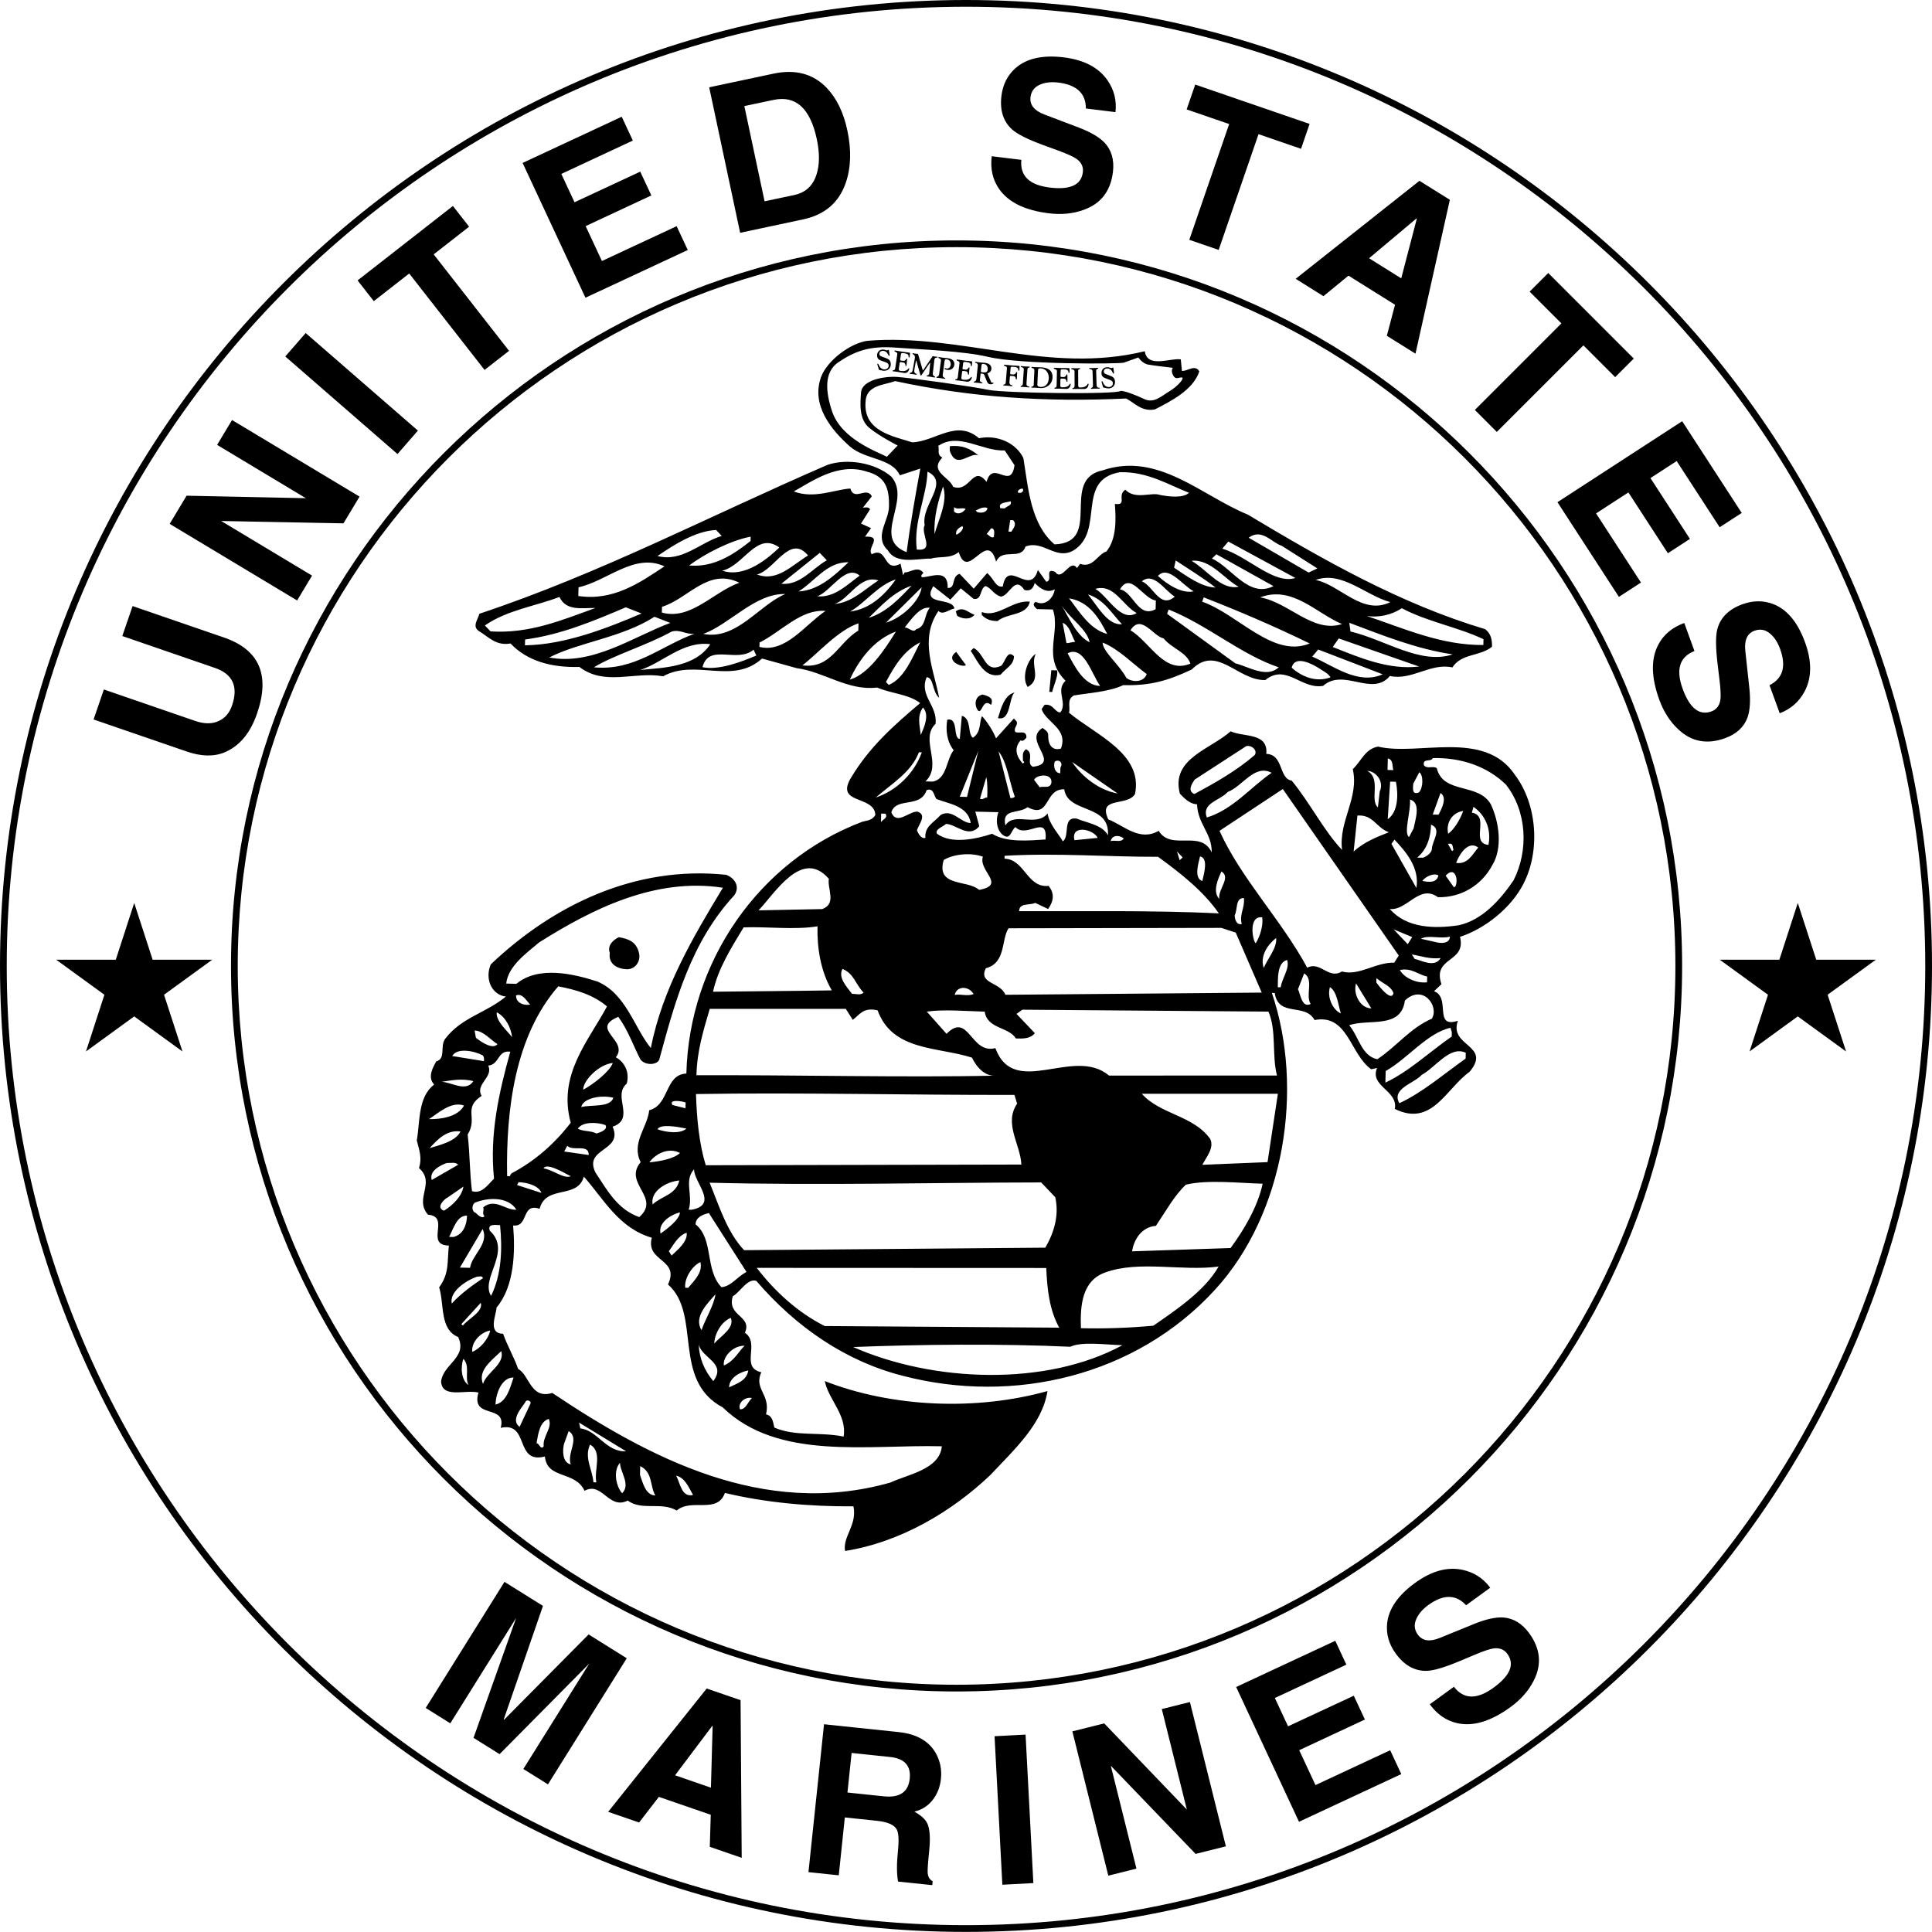 <?xml version="1.0" encoding="utf-8"?>
<!-- Generator: Adobe Illustrator 17.0.0, SVG Export Plug-In . SVG Version: 6.00 Build 0)  -->
<!DOCTYPE svg PUBLIC "-//W3C//DTD SVG 1.1//EN" "http://www.w3.org/Graphics/SVG/1.1/DTD/svg11.dtd">
<svg version="1.1" id="Layer_1" xmlns="http://www.w3.org/2000/svg" xmlns:xlink="http://www.w3.org/1999/xlink" x="0px" y="0px"
	 width="216.756px" height="216.746px" viewBox="0 0 216.756 216.746" enable-background="new 0 0 216.756 216.746"
	 xml:space="preserve">
<path d="M123.716,52.768c-4.899,1.011,0.116,8.123-5.411,8.307c-2.7-2.342-2.926-6.246-3.488-9.671
	c-0.772-1.645-2.857-2.672-4.981-2.237c-2.54-2.177-4.882,0.364-7.483,0.46c-2.254-0.708-5.488-1.279-5.246-4.519
	c0.05-1.948,2.16-1.896,3.312-2.353c8.56,1.841,16.828,2.375,25.937,1.956c0.961,0.512,1.747,1.507,3.218,1.221
	c1.807-0.929,4.276-2.166,4.981-4.26c-0.468-0.824-1.301-0.033-1.951-0.049l-0.127-1.303c-1.135-0.19-3.763,1.042-4.039-0.915
	c-10.786,2.651-20.705-2.039-31.122-1.168c-1.956,0.275-4.475,2.215-5.169,3.984c-1.221,3.218,1.146,6.036,3.21,7.877
	c1.75,1.507,4.678,1.256,5.601,3.229l2.295-0.755c-0.565,3.072-1.135,6.304-1.538,9.381c-4.02-1.565,0.637-5.833-1.733-8.492
	c-1.75-1.504-4.822-2.069-7.114-1.317C79.73,57.821,67.384,64.329,53.787,68.858c-0.179,0.645-0.848,1.438-0.049,1.948
	c1.121,0.678,1.907,1.672,3.538,1.389c1.898,1.998,4.643,2.717,7.728,2.631c2.871,2.185,6.161,0.482,9.395,1.05
	c3.626-2.02,7.772,1.011,11.098-1.992l3.868,1.075c3.077,0.402,5.783,2.581,9.042,2.177c1.606,0.692,3.554,0.741,4.827,1.747
	c-2.987,2.524-5.645,4.893-7.681,8.252c-2.028,3.196,2.549,2.014,2.653,4.29c-0.339,0.642-0.989,0.625-1.479,0.774
	c-11.646,4.414-19.405,15.749-19.722,28.246c-2.441,0.102-1.879,3.527-4.166,4.116c-0.212,1.945-2.044,3.684-0.959,5.825
	c-2.011,2.383,2.334,3.956-0.16,6.166c-2.414-0.873-3.499-2.849-4.907-4.995c-1.391-2.797,3.147-2.358,1.918-5.149
	c2.62-0.907-0.074-3.414,1.584-4.833c0.358-1.289-0.264-2.444-1.223-2.953c1.51-1.912-3.009-3.163,0.275-4.541
	c1.102,1.491,1.703,3.292,2.48,4.772c0.468,0.661,1.769,0.694,2.111,0.055c1.791-6.615,3.582-13.227,8.425-18.465
	c0.675-0.956,0.05-1.948-0.915-2.295c-10.205-1.072-19.416,3.403-26.406,10.048c-0.691,1.606,0.077,3.411,1.694,3.615
	c-2.323,1.89-4.932,2.311-6.78,4.7c-0.667,0.796,0.105,2.278-1.039,2.573c-0.339,0.642-1.019,1.761-0.229,2.593
	c-1.821,1.416-1.565,4.02-1.945,6.284c0.298,1.143,0.601,1.965,0.248,3.091c1.907,1.672-0.576,3.397,1.003,5.224
	c2.593,0.228-0.413,3.4,2.348,3.469c-0.207,1.783,0.083,3.089-1.091,4.684c0.598,1.965,0.041,4.711,2.132,5.577
	c1.078,2.301-1.703,3.042-1.915,4.984c0.113,1.953,2.739,0.882,4.191,1.245c-0.89,3.064,3.218,1.218,2.499,3.959
	c3.268-0.727,1.521,4.1,4.954,3.213c0.259,2.606,3.37,1.548,4.45,3.849c1.978-1.088,2.706,2.179,4.844,1.097
	c1.598,1.179,3.736,0.096,5.497,1.116c1.661-1.422,4.538,0.438,5.408-1.975c4.521,1.088,9.544,1.543,14.421,1.504
	c0.432,2.122-1.223,3.378-0.942,5.009c6.199-0.978,11.971-4.405,16.299-8.519c2.67-2.854,5.83-5.698,6.409-9.42
	c-8.015,2.234-17.424,1.832-24.984-1.121c0.435,2.124,2.502,3.799,2.116,6.227c-2.747-0.557-5.361,0.025-7.77-1.008
	c-0.151-0.493-0.132-1.303-0.937-1.488c0.543-2.259-1.394-2.797-0.532-4.722c-2.422-0.548-0.08-3.251-1.838-4.43
	c0.862-1.929-2.064-1.841-1.356-4.097c0.824-0.466,1.675-2.069,2.642-1.719c4.417,5.147,10.004,9.026,16.459,10.652
	c12.423,3.237,26.149,0.013,35.004-9.671c7.852-8.568,9.996-22.645,6.37-33.294l0.323,0.008c0.416,2.772,3.386,1.06,4.472,3.036
	c3.752-0.716,3.962,3.835,6.356,5.521l0.653-0.146c-0.865,2.089,2.375,2.496,1.995,4.599c4.171,2.055,5.745-2.289,8.392-4.171
	c2.513-3.022-2.367-2.821-1.317-5.72c-2.786,0.904-0.747-2.617-2.678-3.315l0.832-0.791c-1.058-3.114,2.821-2.367,2.083-5.309
	c2.786-0.904,5.769-3.262,7.136-5.99c1.882-3.687,1.526-8.894-0.989-12.205c-3.441-5.122-10.831-2.061-15.349-3.152
	c-1.471,0.289-1.829,1.579-2.827,2.529c0.73,3.265-1.609,5.805-1.204,9.065c-2.058-2.166-3.601-5.29-5.651-7.778
	c-1.455-0.199-0.898-2.945-2.849-2.995c0.226-2.433-2.551-1.851-3.995-2.537c-2.325,2.053-6.736,3.078-5.698,7.001
	c0.474,0.499,1.108,1.166,1.918,1.185c0.105,2.276,1.703,3.292,1.648,5.403c-1.232-2.631-4.543-0.116-5.946-2.424
	c-2.143,1.242-3.885-0.587-5.654-1.281c-1.234-2.631,2.149-1.408,2.998-2.849c0.926-4.524-4.381-6.607-7.406-9.12
	c0.182-0.645-0.286-1.469,0.54-1.934c1.631-0.284,3.907-0.389,5.549-1.16c3.086,0.08,5.05-0.521,7.682-1.755
	c2.832-2.849,5.163,1.27,8.252,1.185c2.323-1.89,4.034,1.078,6.483,0.653c2.325-2.053,5.488,1.276,7.5-1.11
	c2.419,0.549,4.585-1.507,7.006-0.959c1.017-1.598,3.116-1.221,4.444-2.323c0.022-0.813-0.124-1.466-0.76-1.967
	c-9.511-2.841-18.156-7.77-26.637-12.858C134.847,55.647,129.94,50.652,123.716,52.768z M99.498,51.247
	c-0.972-0.532-5.086-1.926-6.147-5.1c-0.73-2.182-0.931-4.406,0.714-5.511c1.901-1.273,3.538-1.854,6.425-1.636
	c2.89,0.215,7.64,0.391,10.326,1.03c3.728,0.887,14.718,0.807,15.264,0.659l1.636-0.584c0,0,0.427,0.68,1.119,0.804
	c0.689,0.121,2.755,0.356,2.755,0.356s-0.27,0.281,0.017,0.824c0.284,0.545,0.551,0.264,0.964,0.256
	c0.413-0.008-0.391,0.97-1.345,1.537c-0.948,0.57-1.758,1.411-2.865,0.882c-1.11-0.526-2.218-0.918-2.629-0.909
	c-0.405,0.422-13.048,0.259-14.842-0.116c-1.794-0.378-8.682-1.339-10.197-1.447c-1.515-0.107-3.978,0.353-4.089,1.73
	c-0.11,1.375-0.215,3.025,0.904,3.965s3.202,1.997,3.202,1.997L99.498,51.247z M137.806,60.758l7.527,4.089
	c-2.452,0.749-5.296-2.408-8.199-3.295L137.806,60.758z M150.563,70.015c-3.273,1.053-5.946-2.427-9.18-2.995
	C144.992,65.651,147.67,68.803,150.563,70.015z M136.47,62.185l6.406,3.573c-2.797,1.391-4.656-2.066-6.905-3.099L136.47,62.185z
	 M138.975,65.822c-1.959,0.438-3.524-1.876-5.285-2.896C135.806,62.656,137.531,65.136,138.975,65.822z M118.964,79.931
	c-0.647-0.017-0.785-0.995-1.766-0.857l-0.336,0.479c0.452,1.474,3.031,2.188,2.16,4.438c-1.141,0.298-1.444-0.686-1.422-1.496
	c0.011-0.488-0.471-0.661-0.628-0.829c-2.309,1.402,2.171,3.954-1.086,4.359c-0.805-0.347,0.198-1.458-0.763-1.97
	c-0.493,0.314-0.344,0.804-0.355,1.292l0.157,0.165l-0.168,0.157c-0.631-0.664-1.094-1.65-0.259-2.604
	c0.323,0.171,0.493-0.151,0.659-0.309c0.025-0.973-0.967-0.35-1.281-0.683c-0.149-0.49,0.342-0.639,0.19-1.129l-0.317-0.333
	l-2.006,2.224c-0.303-0.821-1.085-1.978-1.559-2.477c-0.336,0.48-0.044,1.786-1.036,2.411c-0.639-0.504-0.11-2.116-1.237-2.469
	l-0.229,2.593c-0.81-0.019-0.099-2.438-1.405-2.146c-0.193,1.132-0.063,2.433,0.722,3.428c-0.835,0.953-0.73,3.232-2.364,3.513
	l-0.81-0.019c1.998-1.898-0.691-4.728,1.141-6.466c0.215-2.108-1.871-3.135-1.005-5.224c0.813,0.019,0.609,1.639,1.402,2.309
	c-0.57-3.1-2.27-6.555-0.077-9.745c0.474,0.499,1.141-0.135,1.794-0.281c-0.289-1.306-3.728-0.256-2.372-2.496l1.912,1.51
	l1.168-1.27l1.433,1.174c0.97,0.187,0.678-1.119,1.334-1.427c0.645,0.179,0.951,0.997,1.758,1.182
	c0.978-0.138,1.521-2.397,2.617-0.747c0.645,0.179,0.978-0.138,1.157-0.782c0.634,0.667,1.433,1.174,2.256,0.708
	c-0.19,1.133-1.188,1.918-2.146,1.405c-0.496,0.314-0.017,0.65,0.141,0.818l1.785,0.044c0.906,2.621-1.273,5.329,1.422,7.996
	C118.377,77.479,119.804,78.815,118.964,79.931z M118.972,86.103l-0.019,0.65c-0.648-0.016-0.791-0.832-0.615-1.314
	C118.834,85.125,119.308,85.624,118.972,86.103z M117.952,87.863c-0.182,0.645-0.821,0.306-1.311,0.455l-0.628-0.829
	C116.352,86.849,118.14,86.731,117.952,87.863z M136.787,100.848c-0.791-0.832-0.105-2.279,0.242-3.08
	C138.148,98.446,136.654,99.708,136.787,100.848z M137.029,104.102l1.612,0.529l2.915,6.731l-28.756,0.245
	c-0.612-1.477-3.055-1.215-2.199-2.978c2.287-0.593,1.706-3.205,2.551-4.483L137.029,104.102z M139.316,103.672
	c-0.656,0.146-0.796-0.669-0.788-0.995c0.342-0.639,0.05-1.948,1.025-1.923C139.685,101.895,139.019,102.529,139.316,103.672z
	 M141.608,102.917c0.141,0.818-0.215,2.108-0.725,2.907C140.564,105.653,139.988,102.716,141.608,102.917z M105.874,96.49
	c0.992-0.625,2.948-0.901,4.397-0.375c-0.529,1.609,2.678,3.152-0.422,3.725C108.579,98.669,104.984,99.554,105.874,96.49z
	 M109.23,111.516c-0.659,0.309-1.46-0.036-2.116,0.11C107.301,110.657,108.604,110.527,109.23,111.516z M111.31,93.542
	c-1.802,0.604-4.579,1.185-6.174,0.005c-0.311-0.493,0.672-0.793,1.003-1.11c1.138,0.028,2.557,1.689,3.731,0.256l-0.446-1.634
	l2.598,0.063c-0.344,0.804-0.218,2.108,0.581,2.615c0.802,0.507,0.829-0.628,1.326-0.942c1.264,1.334,3.612-1.532,3.375,1.386
	C115.511,94.299,112.908,94.558,111.31,93.542z M102.926,91.056c-0.975-0.025-2.314,1.565-2.926,0.088
	c0.535-1.774,3.26-0.405,3.962-2.499c0.821-0.303,0.794,0.669,1.113,1.003c1.284,0.521,3.554,0.738,3.83,2.695
	c-1.138-0.028-2.072-1.675-3.389-0.898c-0.672,0.797-1.818,1.254-1.692,2.557c-0.49,0.149-0.799-0.507-0.953-0.838
	C103.053,92.52,104.055,91.409,102.926,91.056z M107.678,89.39l2.08-5.144l-1.267,5.163L107.678,89.39z M109.946,89.61l0.711-2.419
	c0.149,0.653,0.127,1.466,0.105,2.276C110.439,89.458,110.268,89.781,109.946,89.61z M112.032,84.304
	c0.945,1.16,1.212,3.441,1.821,5.081c-0.168,0.157-0.331,0.154-0.493,0.149L112.032,84.304z M88.114,66.643
	c-2.953,1.223-5.491,5.221-9.208,4.477C81.857,70.057,84.709,66.555,88.114,66.643z M74.255,68.726l0.017-0.647
	c2.948-0.901,5.147-4.417,8.679-2.703C79.997,66.436,77.482,69.621,74.255,68.726z M84.923,64.45
	c1.959-0.438,3.689-4.615,5.736-2.127C88.847,63.414,87.174,65.32,84.923,64.45z M87.657,65.494l4.312-3.464l0.791,0.832
	C91.111,63.794,89.761,65.709,87.657,65.494z M95.189,63.086c-1.499,1.424-3.328,3.165-5.604,3.27
	C91.398,65.265,92.754,63.025,95.189,63.086z M96.451,64.579c-1.322,0.942-2.827,2.529-4.769,2.317
	C93.156,66.444,94.861,63.24,96.451,64.579z M98.551,65.122c-1.488,0.937-2.989,2.521-4.943,2.634
	C95.244,67.31,96.457,64.417,98.551,65.122z M100.501,65.009c-1.347,1.915-3.009,3.334-5.125,3.604
	C97.024,67.682,98.537,65.607,100.501,65.009z M102.27,65.703c-1.333,1.427-2.838,3.014-4.802,3.612
	C98.798,68.051,100.14,66.461,102.27,65.703z M103.402,65.893c-0.204,1.62-2.361,3.513-3.998,3.959L103.402,65.893z M104.32,68.191
	c-0.672,0.794-0.38,2.102-1.524,2.397c-0.339,0.479-0.807-0.182-1.295-0.196C102.171,69.596,103.185,67.999,104.32,68.191z
	 M119.22,69.869c0.805,0.344,0.942,1.322,1.405,2.146c-0.322-0.008-0.65,0.146-0.975,0.138L119.22,69.869z M119.107,67.916
	c0.937,1.485,2.857,2.672,3.143,4.141C120.807,71.371,119.887,69.236,119.107,67.916z M119.939,67.125
	c2.265,0.383,3.356,2.196,4.284,4.006C122.289,70.597,121.198,68.781,119.939,67.125z M122.063,66.692
	c1.772,0.532,2.706,2.18,3.813,3.345C124.248,70.158,123.165,68.02,122.063,66.692z M122.89,66.064
	c2.127-0.598,3.039,1.863,4.64,2.717C125.717,69.869,124.328,66.913,122.89,66.064z M125.65,66.133
	c1.19-2.081,2.571,1.039,4.028,1.24l-0.025,0.973C127.678,69.434,127.105,66.332,125.65,66.133z M128.108,65.221
	c1.328-1.102,2.573,1.039,3.692,1.719C130.141,68.359,129.395,65.742,128.108,65.221z M129.91,64.618
	c1.168-1.27,2.736,1.044,4.017,1.725C132.621,66.635,131.023,65.621,129.91,64.618z M131.723,63.689l0.182-0.807
	c1.278,0.843,3.196,2.031,4.469,3.036C134.753,65.877,132.998,64.533,131.723,63.689z M114.729,54.812
	c0.154,0.328-0.008,0.325-0.176,0.482l-0.322-0.008C114.076,54.958,114.566,54.809,114.729,54.812z M113.34,58.35l0.325,0.008
	c0.474,0.499-0.028,0.973-0.198,1.295l-0.323-0.009L113.34,58.35z M112.723,57.035l-0.485-0.013
	c-0.309-0.656,0.664-0.631,1.154-0.783C113.544,56.732,113.057,56.719,112.723,57.035z M105.268,50.024
	c2.314-1.565,4.857,0.612,7.458,0.515l1.094,1.651c-0.397,2.915-2.419-0.711-3.133,1.871c-1.573-1.989-1.818,1.254-3.75,0.554
	c-0.457-1.149-2.717-1.692-1.218-3.279C105.08,50.993,105.417,50.517,105.268,50.024z M111.205,59.27
	c0.488,0.014,0.309,0.659,0.301,0.984c-0.331,0.152-0.485-0.176-0.805-0.347L111.205,59.27z M109.626,57.443l-0.157-0.165
	c0.328-0.154,0.824-0.466,1.306-0.292C110.761,57.474,110.111,57.62,109.626,57.443z M107.031,57.377l0.011-0.487
	c0.317,0.333,0.81,0.022,1.295,0.195C108.166,57.408,107.505,57.876,107.031,57.377z M107.29,59.984
	c-0.151-0.491,0.345-0.805,0.672-0.959C108.279,59.358,107.45,59.986,107.29,59.984z M104.854,59.92
	c-0.113-1.951,0.419-3.725,0.948-5.334C106.408,56.226,105.215,58.468,104.854,59.92z M104.055,52.917
	c2.568,1.204-0.744,3.717-0.314,6.001c-0.512,0.962,1.223,2.956-0.882,2.739C102.452,58.562,103.986,55.677,104.055,52.917z
	 M97.234,52.906c2.099,0.543,2.554,1.851,2.502,3.962c-0.044,1.623-1.711,3.367-0.127,4.868c0.934,1.65,3.389,0.898,4.849,0.937
	c0.984-0.3,2.111,0.052,3.108-0.733c1.047,3.436,3.152-2.681,4.193,1.08c0.691-1.606,2.763-0.091,3.292-1.703
	c1.97-0.763,3.369,1.546,5.348,0.46c3.631-2.182,0.204-7.952,5.26-8.8c3.088-0.083,5.485,1.438,7.739,2.309
	c-0.667,0.634-2.287,0.43-3.257,0.243c-0.964-0.35-2.777,0.578-3.885-0.587c-0.989,0.625,0.281,1.793-1.177,1.595
	c0.121,1.628,0.226,3.904-0.948,5.334c-0.984,0.3-1.51,1.912-2.956,1.389l-0.339,0.477c-0.783-1.154-1.664,1.584-2.447,0.427
	c-1.287-0.521-0.187,0.97-1.003,1.11l-0.942-1.323c-0.89,3.064-3.375-1.386-3.942,1.849c-0.816,0.141-0.953-0.838-1.75-1.507
	l-1.507,1.75l-1.582-1.664c-0.981,0.3-0.366,1.614-1.339,1.59c0.055-2.273-1.92-1.185-2.893-1.21
	c-0.16-0.168,0.006-0.325,0.174-0.485c-0.628-0.827-1.463-0.036-2.111-0.052l-0.171,0.32l-0.289-1.306
	c-1.978,1.086-1.413-1.984-3.224-1.055c-0.634-0.667,1.35-2.077-0.76-1.97l0.672-0.956L96.6,58.739l1.014-1.598
	c-0.154-0.331-0.645-0.179-0.804-0.185l1.006-1.273c-0.62-1.154-1.964,0.601-2.416-0.873c-1.788,0.116-4.089,1.196-6.343,0.325
	C91.034,54.049,94.013,51.851,97.234,52.906z M87.436,61.427c-1.166,1.108-3.824,3.477-6.403,2.598
	C83.485,63.439,84.885,59.576,87.436,61.427z M84.207,60.697c-1.989,1.573-4.138,2.981-6.893,2.747
	c1.656-1.256,4.618-2.805,6.904-3.235L84.207,60.697z M80.339,59.46l0.634,0.667c-2.458,0.75-4.463,2.973-7.205,2.254
	C75.586,61.127,78.063,59.565,80.339,59.46z M64.907,65.891c3.268-0.73,6.271-3.901,9.643-2.353
	c-2.807,1.876-5.783,3.912-9.668,3.328L64.907,65.891z M55.035,70.839l-0.634-0.667c2.482-1.725,5.577-2.133,8.365-3.199
	c0.771,1.645,2.57,1.201,4.031,1.24C63.025,69.58,59.416,71.112,55.035,70.839z M58.912,71.748c4.075-0.546,7.687-2.08,11.299-3.612
	l1.769,0.694c-3.612,1.535-8.535,3.521-13.084,3.568L58.912,71.748z M61.62,73.765c3.293-1.703,8.178-2.229,11.811-4.571
	l1.772,0.694C71.103,71.407,66.469,74.702,61.62,73.765z M66.629,74.867c2.309-1.403,5.91-2.45,8.709-4.001
	c0.984-0.3,1.617,0.364,2.593,0.229C74.162,72.459,71.164,75.308,66.629,74.867z M71.82,75.162c2.455-0.749,4.794-3.29,7.869-2.887
	C78,74.831,74.586,74.906,71.82,75.162z M78.813,74.851c0.716-2.741,3.907-0.386,5.733-1.964l0.309,0.659
	C83.05,74.311,80.587,75.223,78.813,74.851z M85.204,72.577l0.011-0.487c2.469-1.237,4.645-3.78,7.4-3.546
	C90.301,70.109,88.108,73.302,85.204,72.577z M90.023,74.649c1.656-1.256,3.998-3.959,6.293-4.714l-0.019,0.813
	C93.985,72.151,93.261,75.057,90.023,74.649z M95.343,76.245c1.031-2.246,2.711-4.477,5.171-5.389
	C99.33,72.773,97.47,75.65,95.343,76.245z M99.713,76.845l-0.314-0.333c1.02-1.923,2.036-3.521,3.846-4.45
	C102.391,73.663,101.521,76.077,99.713,76.845z M103.548,79.377c0.791,0.832,0.105,2.276-0.242,3.08
	C103.174,81.317,102.873,80.336,103.548,79.377z M103.097,84.4l0.325,0.008c-0.876,2.414-2.871,4.312-5.166,5.067
	C100.082,87.896,102.226,86.654,103.097,84.4z M98.837,92.25l0.022-0.973l0.488,0.014C99.658,91.784,99.005,91.93,98.837,92.25z
	 M94.52,108.706c1.287,0.521,1.419,1.661,2.367,2.659c-0.331,0.317-0.815,0.143-1.3,0.13
	C94.958,110.668,94.007,109.668,94.52,108.706z M92.991,98.6c-0.193,1.13,0.904,2.783-0.739,3.392l-7.149,0.143
	C86.937,100.231,89.993,95.112,92.991,98.6z M83.43,104.042c2.763-0.094,5.676,0.306,8.288-0.116
	c-0.061,2.435,0.358,5.044,1.603,7.188c-3.736,0.066-8.938,0.096-13.324,0.149C80.551,108.679,82.074,106.279,83.43,104.042z
	 M79.628,113.186h15.264l0.782,1.234c0.827-0.628,1.174-1.43,2.788-1.066c1.67,4.59,6.717,4.069,10.586,5.303
	c0.463,0.986,1.405,2.149,2.711,2.02c-10.078,0.231-22.739-0.091-33.624-0.042C78.206,117.875,78.917,115.605,79.628,113.186z
	 M113.814,122.84l0.3,0.981c-1.518,2.237,0.372,4.557,0.477,6.833l-35.412,0.077c-0.749-2.455-1.006-5.224-1.096-7.987
	C89.618,122.551,102.118,122.868,113.814,122.84z M77.87,131.186c-0.039,1.46,2.821,3.967-0.281,4.54l-0.325-0.008
	C77.793,134.106,76.699,132.456,77.87,131.186z M80.135,150.731c0.022-0.973,0.711-2.416,1.857-2.876
	C82.449,149.003,80.802,149.937,80.135,150.731z M80.025,154.952c-1.003-1.207-1.571-2.551-1.637-4.124
	C78.724,152.387,81.562,152.913,80.025,154.952z M78.708,149.235c-0.937-1.485,0.727-3.069,1.565-4.023
	C80.08,146.507,79.063,148.105,78.708,149.235z M77.206,144.485l-0.325-0.008c-0.138-0.978,0.711-2.416,1.697-2.879
	C78.873,142.741,77.876,143.691,77.206,144.485z M75.346,140.864l-0.308-0.493c0.501-0.637,1.019-1.761,2-2.061
	C77.176,139.288,76.013,140.234,75.346,140.864z M76.283,136.018c-0.022,0.81-1.51,1.909-2.171,2.38
	C73.815,137.253,75.14,136.313,76.283,136.018z M73.219,135.128c-0.286-1.471,1.527-2.56,2.992-2.686
	C75.848,134.056,74.217,134.178,73.219,135.128z M76.922,123.689l-0.016,0.65l-1.455-0.361
	C74.983,123.317,76.438,123.515,76.922,123.689z M77.011,126.615c-0.667,0.634-2.287,0.43-3.251,0.08
	C74.101,126.055,76.041,126.427,77.011,126.615z M76.289,129.359c-0.664,0.631-2.132,0.92-3.435,1.05
	C73.528,129.45,75.008,128.676,76.289,129.359z M66.927,127.171c-0.642-0.342-1.46-0.198-2.1-0.54
	c0.507-0.799,2.133-0.758,3.097-0.408C68.235,126.717,67.417,127.023,66.927,127.171z M57.391,131.64c0,0-0.168,0.157-0.171,0.32
	l-0.325-0.008c-0.135-7.475,0.887-15.732,5.739-21.292c1.94,0.375,3.874,0.909,5.466,2.251c-2.047,3.843-5.555,7.654-4.067,13.051
	C62.185,128.351,60.025,130.246,57.391,131.64z M60.747,133.836l-2.741-0.882l0.171-0.32
	C59.152,132.66,60.441,133.015,60.747,133.836z M54.952,138.074c-0.303-0.818,0.667-0.631,1.152-0.62
	c0.259,2.607,0.187,5.527-1.011,7.932C53.845,143.405,57.493,140.413,54.952,138.074z M54.209,135.456
	c0.154,0.331-0.179,0.645,0.138,0.978c-0.171,0.32-0.65-0.016-0.967-0.35c-0.482-0.173-0.466-0.824-0.135-1.141
	c1.479-0.612,3.755-0.716,4.692,0.771C56.798,135.847,55.537,134.354,54.209,135.456z M54.038,122.947
	c-0.777-1.32,1.353-2.077,0.736-3.394c1.303-0.127,1.019-1.76,2.477-1.559c-1.251,4.516-2.347,9.197-1.824,14.244
	c-0.667,0.634-1.345,1.752-2.471,1.4c-0.273-2.119-0.223-4.067-0.488-6.345C53.652,125.372,51.892,124.353,54.038,122.947z
	 M54.145,137.892c0.771,1.642-1.209,2.893-1.408,4.348l-1.138-0.027L54.145,137.892z M57.898,111.676
	c0.818-0.306,1.278,0.843,1.598,1.014C59.006,112.842,57.873,112.649,57.898,111.676z M64.042,131.971
	c-0.818,0.303-1.931-0.7-3.064-0.89C61.32,130.439,63.08,131.458,64.042,131.971z M63.301,129.191l0.342-0.642
	c0.634,0.667,2.441-0.262,2.408,1.036L63.301,129.191z M65.213,124.204c0.187-0.97,2.149-1.405,3.601-1.044
	C68.458,124.287,66.359,123.909,65.213,124.204z M68.751,119.258c-0.35,0.967-2.171,2.383-3.326,3.003
	C65.455,121.126,67.285,119.385,68.751,119.258z M60.485,105.733c5.943-3.747,13.016-7.304,20.62-6.136
	c-3.389,5.599-6.783,11.359-8.089,17.983c-1.89-2.32-2.769-6.078-5.984-7.458c-2.739-0.882-6.613-1.793-9.1,0.257l-1.138-0.031
	C57.008,108.406,58.992,106.992,60.485,105.733z M57.454,116.374c-0.314-0.493-1.904-1.835-1.716-2.805
	C56.699,114.082,57.322,115.233,57.454,116.374z M55.809,117.145c-0.504,0.636-1.783-0.209-2.416-0.711l-0.143-0.816
	C54.225,115.644,55.01,116.638,55.809,117.145z M54.154,118.402c0.16,0.168,0.154,0.328,0.146,0.653l-3.56-0.576
	C51.252,117.517,53.192,117.889,54.154,118.402z M53.107,121.3c-0.846,1.275-2.441,0.099-3.576,0.072
	C50.508,121.234,51.814,120.942,53.107,121.3z M52.06,124.033c-0.68,1.281-2.636,1.557-3.934,1.524
	C49.114,124.934,50.613,123.51,52.06,124.033z M51.663,126.945c-0.518,1.124-2.477,1.562-3.46,1.863
	C49.205,127.697,50.205,126.747,51.663,126.945z M48.439,132.387c-0.3-0.981,0.852-1.603,1.673-1.906
	c0.488,0.014,0.978-0.138,1.292,0.195L48.439,132.387z M49.812,135.833c-0.964-0.35,0.033-1.3,0.364-1.455l1.818-1.251
	C51.801,134.258,50.803,135.208,49.812,135.833z M52.396,136.384c-0.022,0.975-0.375,2.102-1.521,2.397l-0.487-0.011
	C50.9,137.809,51.261,136.357,52.396,136.384z M50.685,146.248c-0.289-1.306,1.529-2.56,2.838-3.014
	c0.162,0.005,0.653-0.146,0.647,0.179C53.013,144.196,51.688,145.138,50.685,146.248z M51.988,152.453
	c0.793,0.832,0.11,2.116,0.578,2.94C51.765,154.886,51.641,153.42,51.988,152.453z M51.922,148.717l-0.16-0.165l2.174-2.383
	C54.236,147.152,52.591,147.921,51.922,148.717z M52.985,151.667c-0.135-1.141,1.03-2.248,2.008-2.386
	C54.807,150.251,53.804,151.362,52.985,151.667z M56.237,151.588c0.446,1.471-1.686,2.392-2.044,3.684
	C53.581,153.794,55.068,152.695,56.237,151.588z M55.595,157.58c0.033-1.298,0.73-3.067,2.025-3.034
	C57.272,155.511,56.903,157.288,55.595,157.58z M59.496,157.517l-1.204,2.568c-1.113-0.84,0.383-2.265,0.725-2.904
	C59.185,157.021,59.664,157.197,59.496,157.517z M60.998,162.264c-0.336,0.479-0.477-0.336-0.802-0.345
	c0.19-1.132,0.386-2.427,1.37-2.728C62.028,160.178,60.865,161.123,60.998,162.264z M64.034,164.292
	c-0.97-0.187-0.931-1.647-0.755-2.295l0.524-1.446C65.081,161.393,63.579,162.98,64.034,164.292z M66.905,166.311l-0.325-0.009
	c-0.124-1.463-1.063-2.788-0.378-4.232C67.643,162.92,66.618,164.843,66.905,166.311z M69.798,167.524
	c-0.631-0.667-1.075-2.463-0.237-3.417C69.536,165.08,70.798,166.573,69.798,167.524z M65.111,160.258l-0.146-0.653l5.279,3.218
	C67.968,162.928,67.053,160.47,65.111,160.258z M71.8,165.463l0.025-0.975c1.444,0.686,1.08,2.303,1.703,3.292
	C72.393,167.752,72.106,166.281,71.8,165.463z M75.859,165.565c0.97,0.187,1.427,1.336,1.896,2.16
	C76.446,168.017,76.324,166.388,75.859,165.565z M105.667,162.261c-0.229,2.593-3.816,3.152-5.788,4.075
	c-14.233,4.025-27.056-2.797-37.917-10.057c-2.455,0.749-2.546-2.014-3.83-2.695c-0.452-1.311-1.232-2.631-1.686-3.942
	c-1.785-0.044-0.758-2.13-0.738-2.943c2.011-2.383,2.111-6.279,1.86-9.208c1.783,0.207,0.879-2.579,2.973-1.873
	c0.716-2.744,4.249-1.031,4.962-3.612c2.212,2.493,3.915,5.786,7.623,6.855c-0.719,2.741,3.188,2.353,1.816,5.243
	c3.813,3.345,0.378,10.729,6.147,13.798C87.271,163.906,97.388,162.052,105.667,162.261z M84.364,156.847
	c-0.498,0.477-0.683,1.284-1.33,1.267C82.725,157.456,83.557,156.665,84.364,156.847z M83.954,153.753
	c-0.19,1.133-1.174,1.43-2.16,1.893C81.824,154.511,83.138,153.894,83.954,153.753z M83.538,150.982
	c-0.664,0.631-1.182,1.755-2.328,2.212C81.072,152.218,82.24,150.949,83.538,150.982z M80.945,144.419
	c-1.901-1.997-0.84-5.381-2.909-7.059c0.022-0.81,0.843-1.116,1.493-1.262l4.221,6.604
	C82.595,143.322,82.086,144.284,80.945,144.419z M83.485,140.261c-1.898-1.997-2.799-4.946-3.868-7.571
	c12.497,0.32,25.014-0.014,37.195-0.03l1.582,1.664c0.441,1.962-0.096,3.896-1.116,5.656L83.485,140.261z M84.896,142.245
	l32.486,0.014c0.102,2.438,0.366,4.717,1.455,6.695l-26.309-0.182C89.48,147.234,86.94,144.895,84.896,142.245z M95.718,151.127
	c7.477-0.297,16.575-0.391,24.361-0.03c1.317-0.617,3.907-0.226,5.852-0.176C117.368,155.574,104.711,155.092,95.718,151.127z
	 M129.398,148.733c-2.766,0.256-5.53,0.347-8.128,0.281c-0.094-2.601,0.138-5.356,2.761-6.263c3.769-1.367,8.61-0.107,12.685-0.653
	C135.183,144.821,131.88,147.011,129.398,148.733z M138.065,140.021l-11.054,0.369c0.196-1.295,1.047-2.736,2.673-2.857
	c1.182-1.755,2.033-3.359,3.367-4.623c2.452-0.587,6.012-0.171,8.61-0.107C141.107,135.387,139.581,137.949,138.065,140.021z
	 M142.209,130.381l-7.318,0.303c0.513-0.961,1.35-1.915,0.887-2.901c-1.882-2.648-5.623-2.747-7.676-5.072h15.266L142.209,130.381z
	 M143.267,120.664l-18.84,0.008c-3.976-3.348-10.624,2.656-12.754-3.083c-2.78,0.741-2.981-4.135-5.48-1.601l-2.212-2.493
	c1.956-0.276,4.386-0.05,6.497,0.003c0.276,1.956,2.719,1.695,3.496,3.011c0.813,0.022,1.625,0.041,2.127-0.595l-2.056-2.163
	l0.661-0.471c9.092,0.069,18.675,0.149,27.607,0.215C143.234,115.627,142.677,118.374,143.267,120.664z M141.788,108.607
	c-0.455-1.309,0.391-2.587,1.386-3.375C143.305,106.372,142.137,107.643,141.788,108.607z M143.68,110.767l-0.322-0.008
	c0.025-0.973-0.091-2.764,1.052-3.058C144.711,108.681,143.873,109.635,143.68,110.767z M145.625,110.979l0.694-1.769
	c1.121,0.678,0.102,2.438,0.727,3.43C146.061,113.101,145.934,111.638,145.625,110.979z M149.207,110.745
	c0.799,0.507,0.923,1.973,1.223,2.953C149.626,113.354,148.849,112.034,149.207,110.745z M154.522,118.837
	c-1.777-0.369-2.047-2.488-3.149-3.813c2.127-0.761,5.836,0.471,6.24-2.766c1.997-1.898,3.882,0.587,3.034,2.025
	C158.184,115.357,156.668,117.432,154.522,118.837z M152.139,110.332l1.716,2.805C152.557,113.103,151.786,111.461,152.139,110.332z
	 M154.414,110.227l0.014-0.485c0.796,0.669,1.604,0.851,1.907,1.672C156.15,112.384,154.888,110.888,154.414,110.227z
	 M160.118,109.56l-0.016,0.65c-1.301,0.13-2.585-0.554-3.05-1.378C158.357,108.541,159.148,109.373,160.118,109.56z
	 M156.354,104.268l2.089,0.865l-0.507,0.799L156.354,104.268z M164.449,118.115l-0.017,0.65c-2.645,1.882-4.805,3.775-7.436,5.009
	c-0.934-1.648,1.681-2.232,2.515-3.185C160.994,119.815,162.686,117.258,164.449,118.115z M162.735,115.31l0.149,0.493l-0.011,0.485
	c-2.482,1.725-4.811,3.94-7.442,5.172l0.033-1.298C157.936,118.762,160.12,115.894,162.735,115.31z M158.707,107.577l-0.314-0.496
	c1.135,0.19,1.937,0.537,3.24,0.408C160.955,108.607,159.514,107.758,158.707,107.577z M161.027,105.687l-1.615-0.366
	c0.827-0.466,2.276,0.058,3.257-0.242C162.647,105.89,161.674,105.866,161.027,105.687z M160.74,85.053
	c3.251-0.08,6.15,0.967,8.208,2.967c2.361,2.984,2.576,7.376,0.865,10.742c-1.518,2.234-3.524,4.458-6.138,5.042
	c-2.772,0.416-5.855,0.339-7.75-1.821c1.945,0.212,3.323-2.841,5.395-1.325c2.595,0.066,4.907-1.336,6.1-3.582
	c1.185-1.918,0.774-4.852-0.151-6.824c-1.397-2.472-5.331-1.111-6.07-4.053c-0.314-0.331-1.141,0.135-1.452-0.361
	C159.605,85.023,160.564,85.535,160.74,85.053z M160.641,95.28c-0.006,0.325-0.507,0.799-0.997,0.951l-0.65-0.016
	c1.163-0.945,1.526-2.397,1.557-3.695C161.837,93.038,160.669,94.308,160.641,95.28z M160.74,91.387l0.876-2.416
	c0.799,0.51,0.116,1.791-0.226,2.433L160.74,91.387z M161.379,98.223c-0.182,0.807-0.992,0.788-1.802,0.606
	C159.914,98.349,160.9,97.887,161.379,98.223z M165.132,91.172l0.179-0.645c1.279,0.846,2.047,2.488,1.678,4.265
	C164.884,94.578,167.234,91.55,165.132,91.172z M165.846,95.087c-0.669,0.797-1.187,1.92-2.48,1.725
	C163.716,95.848,164.73,94.247,165.846,95.087z M162.473,93.542c-0.289-1.306,0.548-2.422,1.689-2.557
	C163.815,91.952,163.137,93.071,162.473,93.542z M163.077,95.344l-0.165,0.157l-0.466-0.824
	C163.099,94.531,162.923,95.016,163.077,95.344z M163.3,99.41l-0.168,0.157l-0.94-1.322C163.195,97.132,163.644,98.606,163.3,99.41z
	 M158.555,87.921l0.683-1.284c0.477,0.339,0.441,1.799-0.058,2.273C158.36,89.213,158.542,88.406,158.555,87.921z M158.186,89.698
	c1.289,0.355,0.592,2.287,0.405,3.257l-0.512,0.961C157.442,93.415,158.316,90.999,158.186,89.698z M158.908,99.622l-2.797-4.943
	l0.336-0.479C157.712,95.531,159.291,97.357,158.908,99.622z M155.693,91.908l0.27-4.215l0.65,0.016
	C156.9,89.177,156.85,91.125,155.693,91.908z M155.704,85.086c0.645,0.179,0.468,0.824,0.617,1.314l-0.65-0.016L155.704,85.086z
	 M154.797,88.8l-0.207,1.78c-0.953-0.835,0.408-3.237-1.196-4.091C154.37,86.513,155.313,87.676,154.797,88.8z M152.293,91.497
	c1.791-0.119,2.077,1.35,3.527,1.876c-1.149,0.457-2.788,1.064-3.954,2.171L152.293,91.497z M143.923,88.522l13.007,18.683
	l-0.51,0.799c-2.111-0.052-3.935,1.526-5.872,0.989c-1.485,0.937-2.405-1.198-3.887-0.424c-2.948-5.433-7.381-9.932-9.842-15.355
	L143.923,88.522z M133.998,89.084c-0.802-0.347-0.295-1.146,0.044-1.623l5.78-3.753c0.65-0.146,1.284,0.521,0.948,1
	C138.776,86.444,136.308,87.841,133.998,89.084z M135.395,91.718c-0.609-1.639,1.51-1.912,2.345-2.865
	c1.642-0.606,3.006-3.171,4.929-2.149C140.355,88.271,138.341,90.817,135.395,91.718z M134.635,96.082
	c0.97,0.187,0.438,1.962,0.253,2.769C133.922,98.501,134.451,96.889,134.635,96.082z M132.682,96.195l-0.331,0.317l-0.303-0.981
	L132.682,96.195z M126.075,94.079c-0.336,0.479-0.975,0.138-1.466,0.287C124.791,93.558,125.761,93.746,126.075,94.079z
	 M129.921,96.126c2.554,1.852,5.103,3.865,6.824,6.345c-7.623-0.355-14.936-0.218-22.408-0.245c0.025-0.972,1.152-0.62,1.81-0.928
	l1.444,0.686c0.675-0.956,0.697-1.769,0.066-2.595c-2.444,0.261-2.686-2.992-4.956-3.05l0.005-0.325
	C118.564,95.674,124.4,96.148,129.921,96.126z M123.154,94.005l-2.607,0.259C120.107,92.467,122.691,93.018,123.154,94.005z
	 M125.391,89.026c-2.099-0.377-4.011-1.887-5.108-3.54L125.391,89.026z M124.3,93.71c-0.623-1.154-2.24-1.356-3.527-1.876
	c-1.62-0.204-0.7,1.931-1.526,2.56c-0.468-0.824-1.576-1.989-1.708-3.13c-1.339,1.59-3.73-0.256-4.744,1.342
	c-0.435-1.959,1.493-1.262,2.491-2.047c2.562,1.364,1.838-2.066,4.111-2.008C119.812,91.321,124.554,90.142,124.3,93.71z
	 M119.782,73.294c1.81-0.929,2.703,2.342,3.643,3.665C121.639,76.914,120.559,74.774,119.782,73.294z M126.372,76.06
	c-0.777-1.482-2.686-2.992-2.662-3.967c1.769,0.694,3.35,2.358,4.946,3.538C128.306,76.595,127.009,76.561,126.372,76.06z
	 M126.832,70.712c1.188-1.92,2.581,0.714,3.711,0.907c0.948,1.16,2.562,1.526,3.014,2.835
	C130.604,75.68,129.072,72.068,126.832,70.712z M138.594,74.421l-7.654-5.555l0.174-0.482c4.342,1.733,8.155,5.078,12.343,6.483
	C142.126,76.135,140.049,74.782,138.594,74.421z M134.875,67.505l0.171-0.485c4.023,1.565,8.04,3.292,11.891,5.174
	C142.832,73.878,138.897,68.905,134.875,67.505z M144.917,74.906c0.361-1.452,2.284-0.43,3.083,0.077
	c0.479,0.339,0.964,0.512,1.276,1.008C147.637,76.597,146.028,75.909,144.917,74.906z M147.223,73.666l0.669-0.796l7.238,2.783
	C152.34,76.881,149.631,74.702,147.223,73.666z M149.524,72.586l0.675-0.956l9.015,3.152
	C155.792,75.181,152.579,73.801,149.524,72.586z M151.516,70.85l-0.138-0.978c3.703,1.394,7.56,2.954,11.605,3.543
	C159.379,74.622,155.392,71.762,151.516,70.85z M166.438,71.715l-0.017,0.65c-4.711,0.044-8.885-1.849-13.073-3.254
	c1.295,0.193,2.763-0.094,3.921-0.876C160.153,69.77,163.55,70.343,166.438,71.715z M155.988,67.552
	c-3.127,1.546-5.637-1.929-8.384-2.485C150.555,64.003,153.243,66.833,155.988,67.552z M143.801,61.234l3.998,2.537l-0.986,0.463
	l-6.723-3.907C141.581,59.229,142.675,60.882,143.801,61.234z M109.786,51.115c-0.953-0.838-1.918-1.187-3.221-1.058l-0.011,0.488
	C107.306,52.837,108.827,50.602,109.786,51.115z M110.155,68.662l-0.011,0.325c0.477,0.498,0.959,0.675,1.769,0.694
	c1.163-0.945,3.265-0.565,3.631-2.182C113.599,67.29,111.924,69.359,110.155,68.662z M109.334,68.968
	c-0.645-0.179-1.273-1.008-2.102-0.378l0.151,0.491C107.863,69.417,108.833,69.605,109.334,68.968z M113.764,73.627
	c-0.793-0.832-0.995,0.788-1.49,1.099c-1.805,0.766-1.752-1.344-3.034-2.025l-0.333,0.317c0.782,1.154,1.546,3.124,3.342,2.684
	C112.919,74.906,113.74,74.603,113.764,73.627z M108.378,74.627l-1.099-1.49C105.956,74.079,107.885,74.939,108.378,74.627z
	 M115.302,77.077c1.647-0.931,0.223-2.43,0.904-3.711C115.385,73.831,114.519,75.92,115.302,77.077z M117.947,75.195l-0.223,2.43
	l0.322,0.008c0.185-0.807,0.697-1.769,0.551-2.422L117.947,75.195z M111.963,80.565c1.455,0.364,1.196-2.243,1.862-2.876
	C112.679,77.986,112.316,79.438,111.963,80.565z M110.243,77.923c-0.816,0.143-1.003,1.113-0.532,1.774
	c0.477,0.499,0.524-1.449,1.477-0.612C111.533,78.281,110.888,78.102,110.243,77.923z M70.315,108.742
	c0.975,0.025,1.648-0.931,1.35-1.915c-0.298-1.143-1.102-1.488-2.232-1.681c-0.658,0.309-1.322,0.942-1.019,1.76
	C68.219,108.202,69.343,108.717,70.315,108.742z M98.92,40.485c0.546,0.196,0.758,0.223,0.777,0.504
	c0.019,0.262-0.165,0.435-0.424,0.452c-0.364,0.028-0.59-0.259-0.716-0.565c-0.016-0.044-0.025-0.072-0.077-0.069
	c-0.083,0.005-0.044,0.099-0.031,0.146l0.135,0.441c0.022,0.08,0.022,0.105,0.105,0.118c0.193,0.03,0.367,0.096,0.568,0.083
	c0.43-0.031,0.711-0.344,0.681-0.777c-0.03-0.416-0.256-0.543-0.62-0.672c-0.454-0.163-0.639-0.19-0.656-0.411
	c-0.014-0.22,0.127-0.355,0.342-0.372c0.568-0.041,0.659,0.567,0.733,0.562c0.074-0.006,0.083-0.047,0.069-0.119l-0.069-0.438
	c-0.011-0.074-0.006-0.124-0.055-0.121c-0.041,0.003-0.121,0.063-0.163,0.066c-0.096,0.005-0.245-0.113-0.515-0.094
	c-0.386,0.028-0.628,0.322-0.601,0.703C98.426,40.268,98.628,40.38,98.92,40.485z M100.614,41.708
	c0.163,0.022,0.358,0.066,0.857,0.141c0.265,0.039,0.499-0.201,0.537-0.454c0.009-0.064-0.013-0.077-0.024-0.08
	c-0.127-0.017-0.143,0.419-0.953,0.297c-0.237-0.036-0.204-0.151-0.176-0.353l0.063-0.419c0.028-0.19,0.02-0.231,0.171-0.209
	l0.242,0.036c0.339,0.05,0.195,0.383,0.3,0.399c0.08,0.011,0.077-0.11,0.083-0.151l0.06-0.587c0.011-0.088-0.027-0.086-0.049-0.091
	c-0.066-0.008-0.119,0.29-0.402,0.248l-0.204-0.03c-0.141-0.019-0.138-0.044-0.116-0.185l0.066-0.458
	c0.033-0.226,0.05-0.226,0.444-0.168c0.631,0.094,0.319,0.438,0.474,0.463c0.075,0.011,0.075-0.099,0.077-0.143l0.036-0.325
	c0.005-0.03-0.014-0.066-0.055-0.072c-0.289-0.044-0.518-0.063-0.749-0.099c-0.501-0.074-0.733-0.121-0.868-0.143
	c-0.047-0.006-0.075,0.017-0.08,0.047c-0.02,0.13,0.364,0.08,0.322,0.375l-0.229,1.529c-0.061,0.4-0.281,0.187-0.303,0.336
	c-0.003,0.02,0.013,0.039,0.055,0.047C100.374,41.684,100.512,41.692,100.614,41.708z M102.105,41.945
	c0.05,0.006,0.165,0.011,0.328,0.033c0.152,0.022,0.218,0.047,0.333,0.063c0.094,0.014,0.086-0.028,0.088-0.042
	c0.019-0.132-0.369,0.003-0.264-0.553l0.165-0.909c0.005-0.022,0.014-0.083,0.039-0.08c0.011,0.003,0.019,0.041,0.027,0.063
	l0.424,1.502c0.011,0.038,0.017,0.096,0.066,0.105c0.055,0.008,0.074-0.039,0.099-0.08l0.81-1.198
	c0.066-0.102,0.116-0.16,0.127-0.16c0.022,0.005,0.017,0.052,0.006,0.151l-0.099,0.997c-0.033,0.367-0.273,0.22-0.289,0.333
	c-0.008,0.058,0.075,0.061,0.143,0.072c0.074,0.011,0.157,0.008,0.366,0.041c0.096,0.014,0.187,0.039,0.281,0.055
	c0.116,0.016,0.157,0.022,0.165-0.033c0.016-0.121-0.303-0.022-0.259-0.452l0.163-1.458c0.041-0.378,0.344-0.204,0.361-0.32
	c0.006-0.028,0-0.041-0.088-0.055c-0.094-0.014-0.154-0.008-0.215-0.019c-0.05-0.005-0.11-0.027-0.187-0.041
	c-0.063-0.008-0.077,0.033-0.094,0.055l-0.992,1.469c-0.005,0.011-0.044,0.063-0.063,0.061c-0.019-0.003-0.025-0.028-0.036-0.058
	l-0.485-1.675c-0.03-0.107-0.064-0.107-0.099-0.113c-0.11-0.016-0.231-0.022-0.308-0.033c-0.105-0.014-0.149-0.036-0.193-0.041
	c-0.022-0.003-0.044,0.019-0.044,0.039c-0.022,0.146,0.35,0.044,0.248,0.582l-0.24,1.306c-0.063,0.342-0.32,0.22-0.339,0.339
	C102.05,41.91,102.058,41.937,102.105,41.945z M105.565,40.491l-0.193,1.438c-0.052,0.408-0.303,0.3-0.317,0.397
	c-0.008,0.055,0.053,0.055,0.064,0.058c0.016,0.003,0.27,0.022,0.402,0.041c0.072,0.008,0.215,0.041,0.441,0.072
	c0.05,0.006,0.08,0.017,0.088-0.039c0.013-0.116-0.333-0.036-0.279-0.444l0.201-1.518c0.022-0.146,0.083-0.204,0.229-0.185
	c0.507,0.066,0.471,0.548,0.46,0.634c-0.017,0.085-0.094,0.449-0.491,0.397c-0.072-0.008-0.127-0.036-0.152-0.041
	c-0.039-0.003-0.052,0.033-0.052,0.058c-0.003,0.014,0.003,0.096,0.322,0.141c0.388,0.05,0.725-0.157,0.78-0.565
	c0.066-0.479-0.32-0.697-0.738-0.746c-0.232-0.028-0.466-0.047-0.513-0.055c-0.248-0.033-0.424-0.069-0.449-0.072
	c-0.08-0.011-0.096,0.031-0.099,0.05C105.254,40.232,105.612,40.144,105.565,40.491z M107.648,42.706
	c0.16,0.019,0.358,0.055,0.854,0.118c0.267,0.033,0.493-0.212,0.523-0.468c0.009-0.061-0.011-0.075-0.027-0.075
	c-0.121-0.016-0.13,0.419-0.942,0.317c-0.234-0.028-0.207-0.143-0.182-0.347l0.052-0.419c0.025-0.19,0.014-0.229,0.165-0.212
	l0.242,0.03c0.339,0.042,0.207,0.378,0.311,0.391c0.077,0.008,0.072-0.11,0.074-0.154l0.047-0.584
	c0.011-0.088-0.028-0.088-0.05-0.091c-0.066-0.008-0.113,0.292-0.394,0.259l-0.207-0.027c-0.141-0.017-0.138-0.039-0.121-0.179
	l0.058-0.457c0.028-0.226,0.042-0.229,0.438-0.179c0.628,0.077,0.328,0.427,0.479,0.446c0.077,0.011,0.075-0.099,0.077-0.143
	l0.025-0.325c0.003-0.03-0.014-0.063-0.058-0.069c-0.286-0.036-0.512-0.052-0.746-0.08c-0.499-0.061-0.736-0.105-0.868-0.121
	c-0.044-0.006-0.077,0.019-0.077,0.047c-0.016,0.132,0.364,0.072,0.328,0.367l-0.187,1.532c-0.049,0.397-0.278,0.19-0.295,0.342
	c-0.003,0.019,0.017,0.039,0.058,0.044C107.406,42.689,107.543,42.692,107.648,42.706z M109.24,42.858
	c-0.005,0.063,0.061,0.063,0.099,0.066c0.162,0.016,0.328,0.022,0.504,0.041c0.138,0.014,0.223,0.036,0.278,0.044
	c0.077,0.008,0.105-0.011,0.11-0.039c0.011-0.119-0.328-0.019-0.289-0.369l0.061-0.565c0.014-0.116-0.005-0.141,0.168-0.121
	c0.165,0.016,0.22,0.052,0.281,0.204l0.218,0.548c0.08,0.198,0.162,0.416,0.422,0.444c0.132,0.017,0.353-0.033,0.364-0.135
	c0.005-0.025-0.014-0.047-0.044-0.049c-0.033-0.006-0.066,0.011-0.099,0.008c-0.028-0.003-0.088-0.011-0.11-0.066
	c-0.193-0.438-0.419-0.94-0.419-0.962c0.005-0.03,0.105-0.049,0.204-0.116c0.105-0.069,0.215-0.179,0.237-0.388
	c0.017-0.151,0-0.617-0.716-0.694c-0.22-0.025-0.444-0.036-0.661-0.058c-0.21-0.025-0.232-0.038-0.383-0.055
	c-0.038-0.006-0.074,0.008-0.077,0.041c-0.014,0.118,0.356,0.036,0.317,0.399l-0.154,1.441
	C109.505,42.888,109.251,42.753,109.24,42.858z M110.114,41.006c0.022-0.195,0.124-0.184,0.245-0.173
	c0.331,0.036,0.485,0.297,0.452,0.62c-0.022,0.193-0.061,0.372-0.557,0.32c-0.099-0.011-0.22-0.025-0.209-0.105L110.114,41.006z
	 M113.048,43.276c0.143,0.011,0.265,0.036,0.388,0.044c0.083,0.008,0.151,0.028,0.157-0.039c0.005-0.091-0.372-0.038-0.342-0.402
	l0.039-0.488c0.016-0.19,0.005-0.231,0.157-0.218l0.245,0.019c0.342,0.028,0.221,0.369,0.325,0.378
	c0.077,0.005,0.069-0.113,0.069-0.157l0.025-0.587c0.005-0.088-0.033-0.086-0.055-0.086c-0.066-0.005-0.099,0.295-0.386,0.273
	l-0.204-0.016c-0.143-0.014-0.141-0.036-0.13-0.176l0.038-0.46c0.02-0.229,0.031-0.229,0.427-0.198
	c0.636,0.052,0.347,0.416,0.501,0.43c0.077,0.006,0.072-0.105,0.072-0.146l0.011-0.328c0.003-0.03-0.016-0.063-0.06-0.069
	c-0.289-0.022-0.518-0.027-0.75-0.047c-0.501-0.041-0.738-0.074-0.873-0.085c-0.047-0.003-0.074,0.022-0.077,0.052
	c-0.011,0.13,0.369,0.055,0.344,0.35l-0.127,1.54c-0.031,0.399-0.265,0.201-0.279,0.353c-0.003,0.019,0.017,0.039,0.058,0.041
	C112.806,43.271,112.943,43.268,113.048,43.276z M114.497,43.364c0,0.017,0.006,0.039,0.033,0.041c0.088,0.005,0.229,0,0.369,0.011
	c0.259,0.017,0.378,0.039,0.501,0.047c0.075,0.003,0.105-0.008,0.105-0.044c0.008-0.105-0.369,0.022-0.342-0.383l0.105-1.568
	c0.019-0.311,0.259-0.176,0.265-0.289c0.003-0.038-0.011-0.047-0.11-0.052c-0.187-0.014-0.308-0.008-0.424-0.014
	c-0.116-0.008-0.242-0.03-0.372-0.039c-0.03-0.003-0.113-0.016-0.113,0.039c-0.011,0.116,0.369,0.047,0.347,0.347l-0.105,1.576
	C114.737,43.351,114.506,43.249,114.497,43.364z M115.699,43.442c-0.003,0.061,0.074,0.05,0.13,0.052
	c0.102,0.006,0.201-0.003,0.303,0c0.121,0.006,0.3,0.028,0.686,0.047c0.353,0.014,1.223-0.242,1.267-1.19
	c0.047-1.031-0.906-1.127-1.347-1.146c-0.171-0.008-0.339-0.003-0.51-0.011c-0.325-0.014-0.391-0.03-0.452-0.033
	c-0.025,0-0.061,0.016-0.063,0.05c-0.006,0.121,0.35,0.03,0.336,0.364l-0.075,1.584C115.963,43.455,115.704,43.317,115.699,43.442z
	 M116.451,41.626c0.011-0.226,0.036-0.308,0.281-0.297c0.821,0.038,0.948,0.796,0.934,1.107c-0.033,0.68-0.413,0.998-0.926,0.975
	c-0.127-0.005-0.369-0.041-0.358-0.256L116.451,41.626z M118.581,41.653l-0.033,1.546c-0.005,0.402-0.253,0.221-0.256,0.372
	c-0.003,0.019,0.019,0.036,0.063,0.036c0.179,0.005,0.32-0.006,0.422-0.003c0.165,0.003,0.361,0.019,0.865,0.03
	c0.27,0.006,0.471-0.262,0.477-0.521c0-0.061-0.022-0.072-0.036-0.072c-0.124-0.003-0.085,0.43-0.906,0.413
	c-0.237-0.006-0.223-0.124-0.217-0.328l0.008-0.422c0.005-0.193-0.008-0.231,0.143-0.229l0.242,0.005
	c0.347,0.006,0.245,0.353,0.353,0.355c0.077,0.003,0.061-0.116,0.058-0.16l-0.011-0.59c-0.003-0.088-0.036-0.083-0.061-0.083
	c-0.066-0.003-0.083,0.303-0.366,0.298l-0.209-0.006c-0.14-0.003-0.14-0.025-0.138-0.168l0.011-0.463
	c0.003-0.229,0.017-0.232,0.416-0.223c0.636,0.014,0.372,0.394,0.526,0.397c0.077,0.003,0.063-0.107,0.061-0.149l-0.006-0.328
	c0-0.03-0.022-0.063-0.066-0.063c-0.292-0.006-0.518,0.003-0.755-0.003c-0.504-0.011-0.741-0.027-0.876-0.03
	c-0.047-0.003-0.075,0.025-0.075,0.055C118.211,41.452,118.586,41.356,118.581,41.653z M120.553,41.673l0.008,1.562
	c0.003,0.402-0.251,0.226-0.251,0.377c0,0.02,0.022,0.036,0.066,0.036c0.182,0,0.32-0.016,0.422-0.016
	c0.165,0,0.364,0.011,0.865,0.011c0.273-0.003,0.466-0.276,0.463-0.532c0-0.064-0.025-0.075-0.036-0.072
	c-0.127,0-0.077,0.432-0.898,0.435c-0.237,0.003-0.223-0.119-0.226-0.323l-0.006-1.548c-0.003-0.251,0.231-0.129,0.231-0.256
	c0-0.039-0.016-0.042-0.085-0.042c-0.052,0-0.091,0.014-0.372,0.014c-0.127,0-0.319-0.011-0.452-0.011
	c-0.069,0-0.105,0.028-0.105,0.058C120.179,41.482,120.553,41.392,120.553,41.673z M122.576,41.653l0.047,1.587
	c0.008,0.314-0.229,0.234-0.229,0.35c0,0.017,0.011,0.039,0.039,0.039c0.088-0.003,0.229-0.019,0.369-0.025
	c0.259-0.008,0.38,0.003,0.501-0.003c0.077,0,0.107-0.016,0.105-0.052c0-0.105-0.366,0.058-0.38-0.347l-0.047-1.576
	c-0.008-0.314,0.24-0.204,0.24-0.314c-0.003-0.041-0.019-0.047-0.118-0.044c-0.19,0.005-0.306,0.022-0.427,0.027
	c-0.116,0.003-0.242-0.008-0.375-0.003c-0.027,0-0.11-0.009-0.11,0.049C122.195,41.458,122.565,41.353,122.576,41.653z
	 M124.085,42.461c0.543,0.204,0.752,0.234,0.769,0.515c0.014,0.262-0.174,0.433-0.433,0.446c-0.364,0.02-0.584-0.267-0.705-0.578
	c-0.017-0.041-0.025-0.069-0.077-0.066c-0.083,0.003-0.044,0.096-0.033,0.143l0.127,0.444c0.022,0.077,0.022,0.105,0.105,0.121
	c0.193,0.03,0.364,0.099,0.565,0.088c0.433-0.022,0.717-0.334,0.692-0.764c-0.022-0.419-0.248-0.545-0.606-0.68
	c-0.452-0.171-0.636-0.204-0.65-0.422c-0.011-0.22,0.132-0.355,0.347-0.367c0.565-0.033,0.65,0.576,0.724,0.573
	c0.072-0.006,0.08-0.044,0.069-0.116l-0.06-0.441c-0.011-0.075-0.006-0.124-0.052-0.121c-0.041,0.003-0.124,0.061-0.165,0.063
	c-0.099,0.005-0.245-0.116-0.515-0.102c-0.383,0.022-0.628,0.314-0.609,0.691C123.595,42.235,123.796,42.353,124.085,42.461z
	 M210.46,107.67h-6.692l-2.069-6.364l-2.067,6.364h-6.689l5.411,3.932l-2.067,6.364l5.412-3.934l5.416,3.934l-2.069-6.364
	L210.46,107.67z M17.124,107.67l-2.066-6.364l-2.067,6.364H6.302l5.411,3.932l-2.067,6.364l5.412-3.934l5.414,3.934l-2.069-6.364
	l5.413-3.932H17.124z M107.318,26.973c-44.886,0-81.402,36.515-81.402,81.399s36.517,81.399,81.402,81.399
	c44.887,0,81.404-36.516,81.404-81.399S152.204,26.973,107.318,26.973z M107.318,189.016c-44.469,0-80.646-36.177-80.646-80.644
	s36.178-80.643,80.646-80.643c44.47,0,80.648,36.176,80.648,80.643S151.787,189.016,107.318,189.016z M108.381,0
	C48.619,0,0,48.616,0,108.372s48.619,108.373,108.381,108.373c59.758,0,108.375-48.616,108.375-108.373S168.139,0,108.381,0z
	 M108.381,215.99c-59.345,0-107.625-48.277-107.625-107.617S49.036,0.756,108.381,0.756C167.722,0.756,216,49.033,216,108.372
	S167.722,215.99,108.381,215.99z M66.039,183.371l-9.489,9.577l-0.041-0.024l4.409-12.754l-4.318-2.697l-8.838,14.147l2.757,1.725
	l7.387-11.822l-4.78,13.45l2.923,1.83l10.057-10.158l-7.39,11.822l2.761,1.725l8.841-14.148L66.039,183.371z M79.286,189.438
	l-11.054,13.836l3.471,1.196l2.215-2.874l5.824,2.006l-0.11,3.598l3.582,1.234l-0.127-17.688L79.286,189.438z M79.76,200.561
	l-4.023-1.386l4.171-5.543l0.044,0.016L79.76,200.561z M100.837,194.329l-8.387-0.882l-1.747,16.592l3.4,0.358l0.68-6.494
	l3.584,0.375c1.201,0.127,1.945,0.446,2.234,0.961c0.223,0.397,0.267,1.218,0.138,2.466c-0.146,1.402-0.141,2.532,0.017,3.392
	l3.838,0.402l0.044-0.441c-0.339-0.174-0.524-0.482-0.557-0.923c-0.028-0.328,0.028-1.149,0.165-2.458
	c0.149-1.433,0.08-2.469-0.209-3.108c-0.218-0.457-0.7-0.898-1.452-1.32c0.829-0.193,1.513-0.623,2.042-1.292
	s0.843-1.466,0.94-2.389c0.113-1.08-0.102-2.075-0.642-2.989C104.127,195.282,102.766,194.53,100.837,194.329z M102.066,199.55
	c-0.16,1.51-1.132,2.171-2.921,1.984l-4.067-0.427l0.466-4.439l4.323,0.455C101.485,197.293,102.218,198.103,102.066,199.55z
	 M112.456,211.452l-0.874-16.66l3.479-0.183l0.874,16.66L112.456,211.452z M130.345,191.744l2.81,11.274l-9.268-9.665l-3.576,0.893
	l4.033,16.189l3.158-0.788l-2.877-11.544l9.514,9.891l3.397-0.848l-4.036-16.19L130.345,191.744z M147.587,200.274l-1.826-3.917
	l7.37-3.439l-1.246-2.672l-7.373,3.435l-1.482-3.179l8.023-3.742l-1.245-2.675l-11.12,5.185l7.05,15.12l11.478-5.35l-1.248-2.675
	L147.587,200.274z M168.642,181.467c-0.857-0.047-1.94,0.193-3.24,0.719l-3.879,1.582c-1.124,0.455-1.942,0.331-2.452-0.372
	c-0.41-0.565-0.457-1.171-0.143-1.818c0.254-0.548,0.692-1.05,1.317-1.504c1.681-1.221,3.094-1.215,4.24,0.022l2.708-1.967
	c-0.796-1.069-1.84-1.739-3.127-2.009c-1.694-0.358-3.463,0.132-5.306,1.471c-1.932,1.403-2.976,2.929-3.138,4.576
	c-0.11,1.193,0.212,2.306,0.967,3.347c0.956,1.317,2.108,1.965,3.452,1.945c0.791-0.019,2.028-0.383,3.717-1.094l1.694-0.711
	c1.009-0.43,1.736-0.669,2.177-0.722c0.642-0.063,1.135,0.143,1.482,0.617c0.849,1.165,0.331,2.433-1.548,3.799
	c-1.868,1.355-3.35,1.32-4.444-0.105l-2.708,1.965c0.838,1.154,1.879,1.862,3.124,2.127c1.772,0.38,3.747-0.223,5.926-1.808
	c1.166-0.846,2.031-1.829,2.598-2.948c0.942-1.815,0.777-3.593-0.487-5.334C170.769,182.143,169.794,181.55,168.642,181.467z
	 M28.839,80.052c1.488-4.32,0.256-7.16-3.698-8.524l-10.263-3.532l-1.157,3.361l10.393,3.579c2.008,0.692,2.645,2.099,1.915,4.224
	c-0.284,0.818-0.766,1.389-1.449,1.711c-0.749,0.366-1.645,0.369-2.684,0.011l-10.241-3.527l-1.157,3.364l10.461,3.598
	c1.626,0.562,3.042,0.589,4.246,0.088C26.872,83.7,28.084,82.251,28.839,80.052z M35.011,64.579l-10.197-6.127l13.721,0.264l1.804-3
	l-14.305-8.593l-1.675,2.788l9.96,5.984l-13.384-0.281l-1.899,3.16l14.3,8.594L35.011,64.579z M34.295,37.364l12.591,10.946
	l-2.287,2.631L32.008,39.995L34.295,37.364z M45.91,30.685l8.456,10.82l2.747-2.144l-8.456-10.822l3.973-3.105l-1.816-2.325
	l-10.695,8.353l1.818,2.325L45.91,30.685z M77.162,28.051l-1.248-2.675l-8.381,3.909l-1.827-3.917l7.37-3.439l-1.245-2.672
	l-7.373,3.435l-1.482-3.179l8.023-3.742l-1.246-2.675l-11.12,5.185l7.051,15.121L77.162,28.051z M90.109,24.613
	c2.424-0.516,4.017-1.882,4.78-4.105c0.587-1.708,0.648-3.667,0.176-5.88c-0.427-2.017-1.204-3.609-2.323-4.78
	c-1.524-1.579-3.513-2.105-5.968-1.584l-7.208,1.532l3.472,16.322L90.109,24.613z M86.783,11.209
	c2.499-0.532,4.119,0.937,4.857,4.408c0.325,1.529,0.32,2.838-0.022,3.923c-0.391,1.287-1.232,2.069-2.518,2.342l-3.32,0.705
	l-2.27-10.685L86.783,11.209z M117.671,23.93c1.427,0.173,2.733,0.047,3.909-0.386c1.926-0.686,3.02-2.096,3.281-4.234
	c0.165-1.353-0.143-2.452-0.931-3.298c-0.595-0.62-1.549-1.179-2.86-1.686l-3.912-1.485c-1.135-0.435-1.648-1.086-1.543-1.945
	c0.088-0.691,0.463-1.168,1.135-1.43c0.562-0.229,1.223-0.295,1.995-0.201c2.058,0.254,3.086,1.223,3.083,2.907l3.32,0.408
	c0.149-1.322-0.157-2.524-0.915-3.601c-0.997-1.416-2.623-2.265-4.885-2.543c-2.367-0.289-4.174,0.113-5.417,1.21
	c-0.895,0.796-1.419,1.832-1.576,3.108c-0.198,1.614,0.201,2.874,1.198,3.775c0.593,0.526,1.747,1.105,3.464,1.739l1.727,0.631
	c1.03,0.378,1.725,0.697,2.083,0.959c0.513,0.391,0.733,0.879,0.661,1.463c-0.176,1.43-1.416,2.003-3.722,1.719
	c-2.292-0.281-3.35-1.314-3.177-3.105l-3.323-0.408c-0.174,1.416,0.105,2.642,0.835,3.684
	C113.139,22.692,114.993,23.602,117.671,23.93z M133.431,26.902l3.295,1.135l4.472-12.985l4.769,1.642l0.959-2.791l-12.831-4.416
	l-0.962,2.788l4.77,1.642L133.431,26.902z M148.48,33.228l2.81-2.303l5.221,3.265l-0.918,3.483l3.213,2.006l3.857-17.264
	l-3.411-2.13L145.366,31.28L148.48,33.228z M158.914,24.511l0.041,0.025l-1.747,6.692l-3.604-2.254L158.914,24.511z M167.931,48.459
	l9.715-9.712l3.565,3.565l2.086-2.086l-9.596-9.596l-2.089,2.088l3.565,3.566l-9.709,9.709L167.931,48.459z M181.63,66.965
	l2.474-1.606l-5.036-7.759l3.626-2.352l4.43,6.821l2.474-1.609l-4.43-6.822l2.942-1.909l4.822,7.425l2.477-1.606l-6.682-10.291
	l-13.993,9.087L181.63,66.965z M196.059,80.493c0.284-0.81,0.35-1.915,0.204-3.312l-0.452-4.163
	c-0.127-1.207,0.218-1.959,1.033-2.256c0.656-0.237,1.251-0.119,1.791,0.364c0.457,0.394,0.815,0.953,1.08,1.683
	c0.711,1.951,0.314,3.306-1.19,4.067l1.146,3.146c1.245-0.471,2.176-1.289,2.794-2.452c0.81-1.532,0.827-3.367,0.047-5.508
	c-0.816-2.243-1.995-3.667-3.535-4.276c-1.113-0.435-2.276-0.433-3.485,0.005c-1.529,0.557-2.469,1.485-2.818,2.783
	c-0.201,0.766-0.193,2.055,0.022,3.874l0.22,1.824c0.132,1.088,0.163,1.854,0.094,2.292c-0.116,0.634-0.452,1.052-1.003,1.253
	c-1.356,0.493-2.43-0.353-3.224-2.535c-0.791-2.171-0.347-3.584,1.322-4.243l-1.143-3.144c-1.339,0.488-2.306,1.292-2.904,2.416
	c-0.852,1.598-0.818,3.661,0.102,6.196c0.496,1.353,1.201,2.455,2.121,3.309c1.482,1.405,3.237,1.738,5.263,1.003
	C194.822,82.353,195.662,81.579,196.059,80.493z"/>
</svg>
